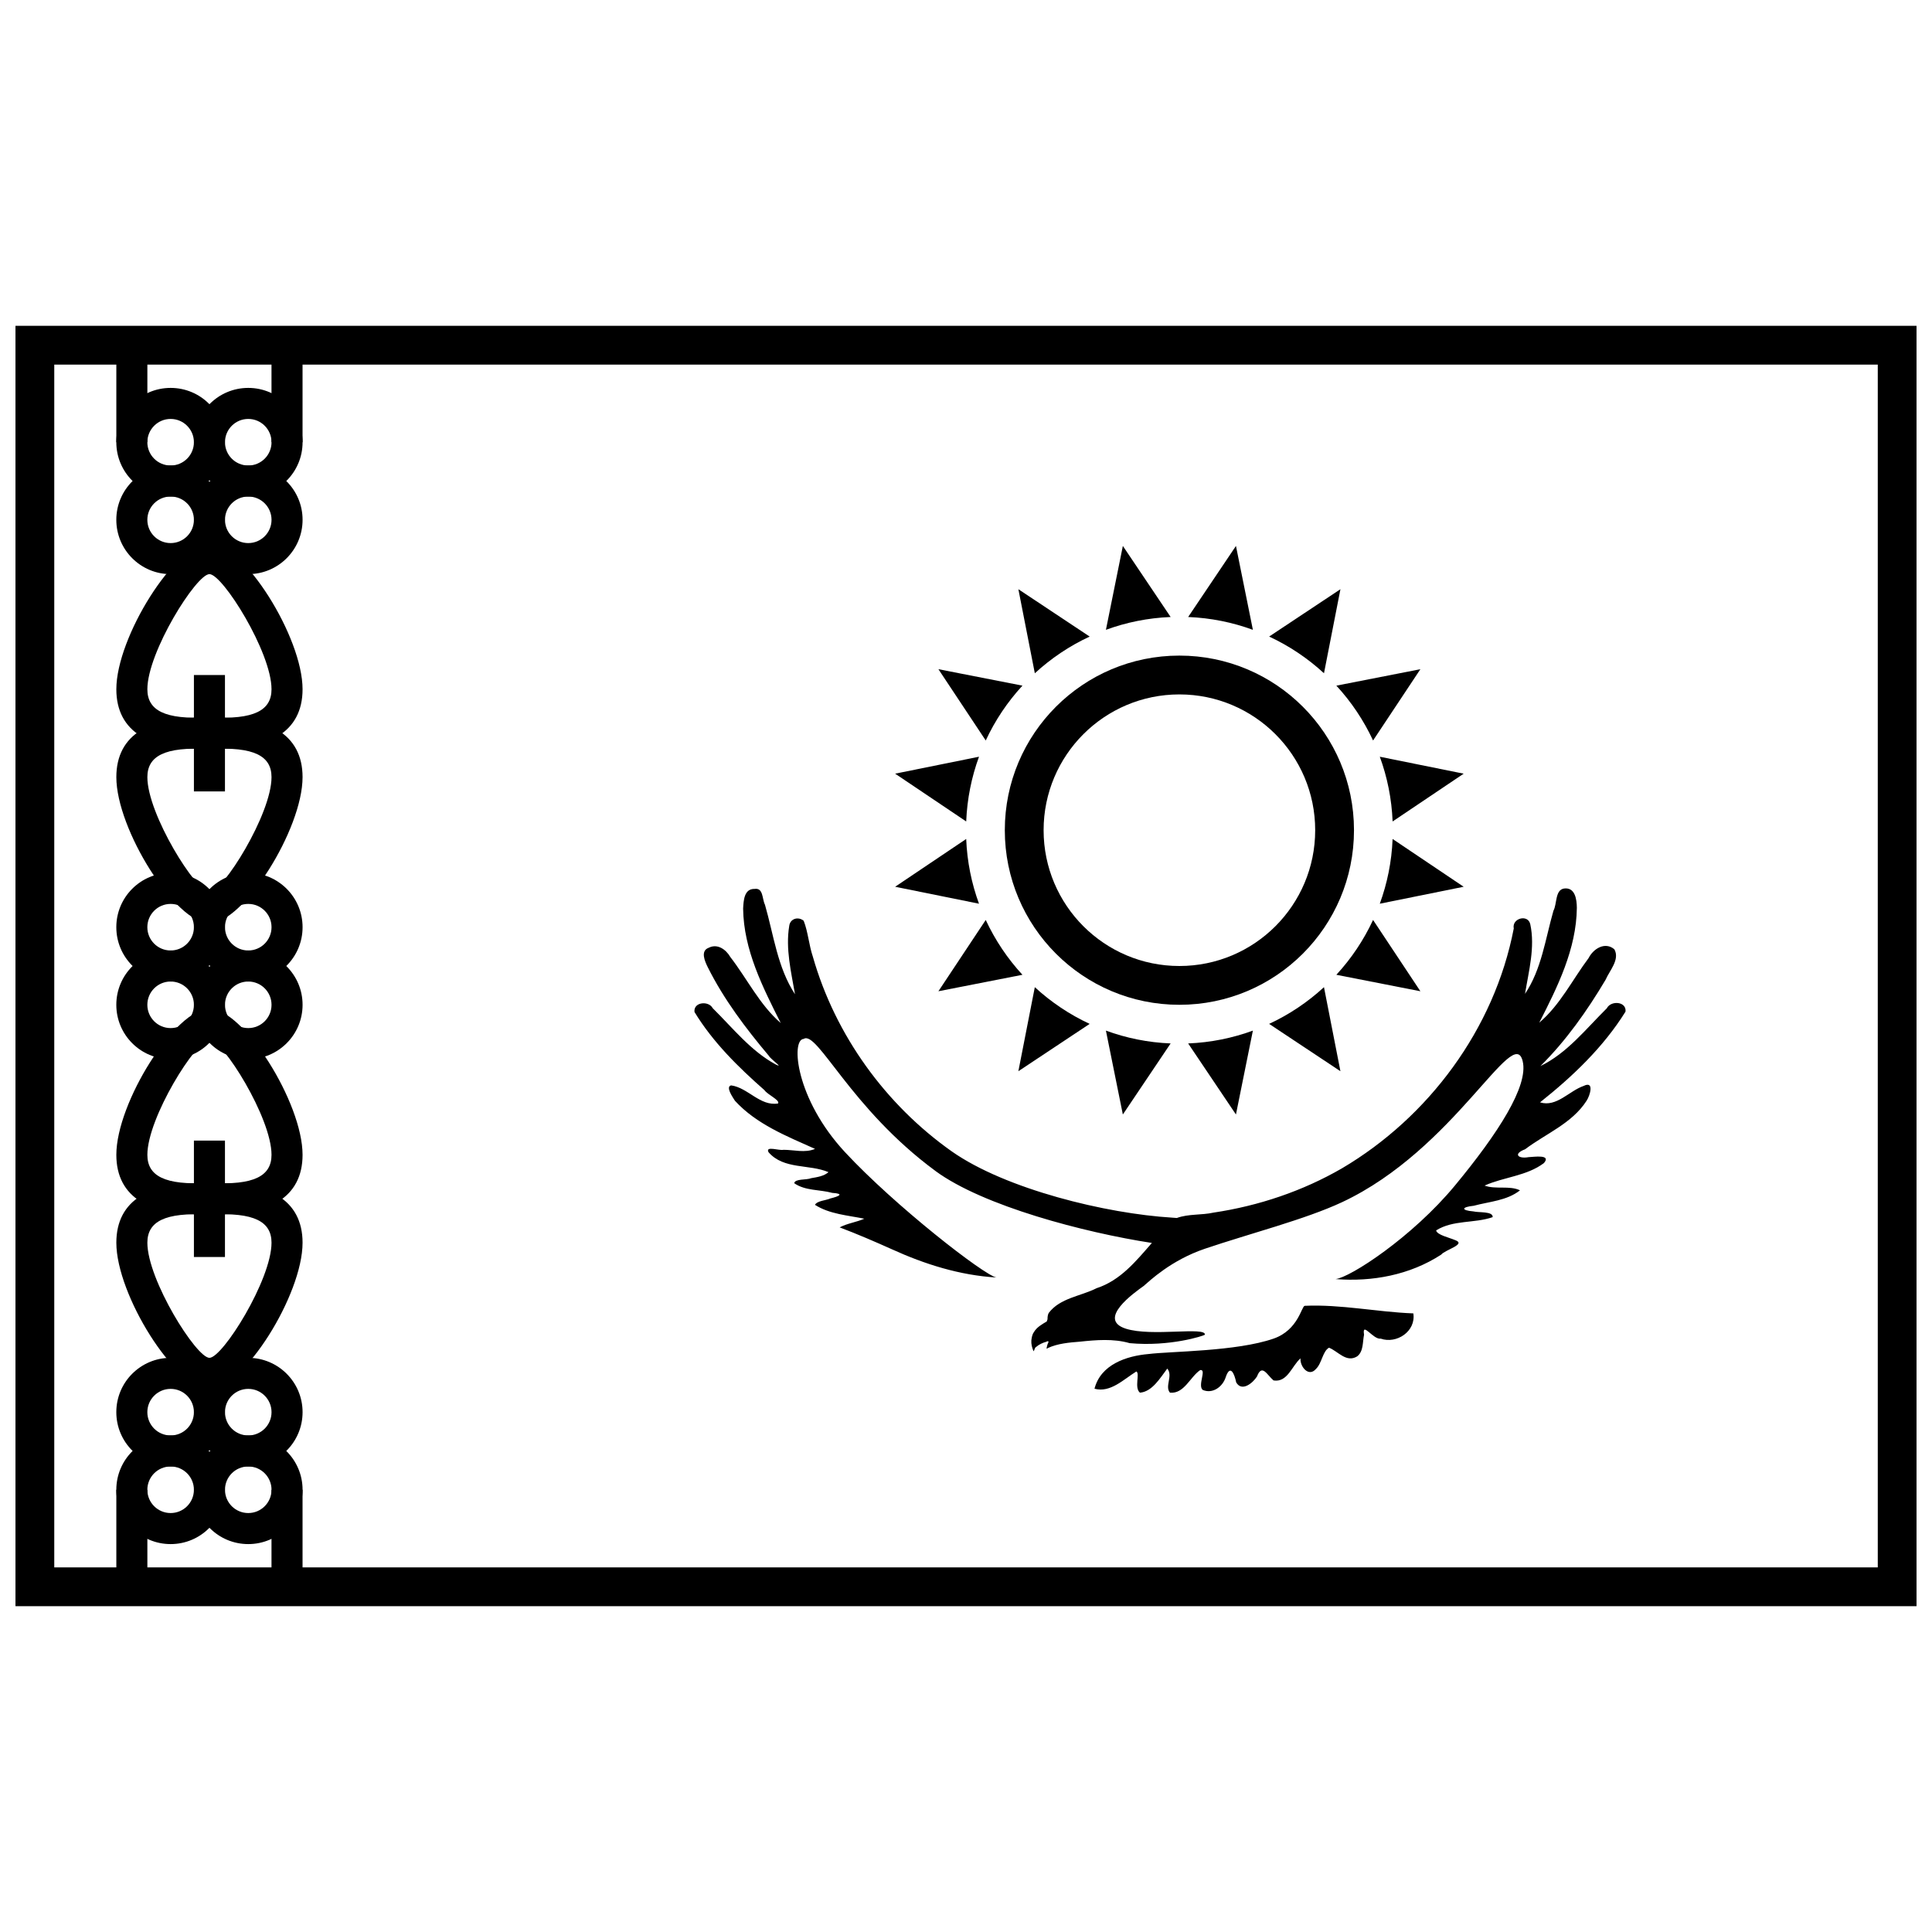 <?xml version="1.0" encoding="UTF-8"?>
<!-- Uploaded to: ICON Repo, www.svgrepo.com, Generator: ICON Repo Mixer Tools -->
<svg width="800px" height="800px" version="1.1" viewBox="144 144 512 512" xmlns="http://www.w3.org/2000/svg">
 <defs>
  <clipPath id="a">
   <path d="m148.09 230h503.81v340h-503.81z"/>
  </clipPath>
 </defs>
 <g clip-path="url(#a)">
  <path d="m158.38 240.63v318.74h483.25v-318.74zm493.53-10.281v339.3h-503.81v-339.3z"/>
 </g>
 <path d="m391.91 454.32c-22.582-16.625-31.305-37.344-34.926-34.996-3.402 0.148-2.219 15.832 10.961 30.023 13.18 14.188 36.793 32.559 40.109 33.199-9.641-0.57-18.957-3.492-27.738-7.496-4.551-2.043-9.133-4.019-13.797-5.781 2.047-1.09 4.41-1.355 6.531-2.301-4.402-0.902-9.211-1.199-13.078-3.676 0.59-1.086 2.84-1.137 4.082-1.688 2.34-0.574 3.789-1.27 0.492-1.48-3.324-0.922-7.137-0.508-10.066-2.562 0.188-1.234 3.254-0.805 4.504-1.336 1.57-0.277 3.32-0.508 4.578-1.594-5.141-2.184-11.863-0.637-15.891-5.285-0.93-1.773 2.883-0.344 3.969-0.641 2.758 0 5.723 0.898 8.352-0.242-7.492-3.367-15.516-6.519-21.227-12.754-0.637-1-2.535-3.738-1.004-4.074 4.445 0.602 7.664 5.57 12.422 4.797 0.633-0.871-2.762-2.301-3.609-3.547-6.934-6.098-13.664-12.711-18.523-20.695-0.336-2.668 3.754-3.066 4.832-1.008 5.305 5.231 10.094 11.34 16.699 14.91 2.344 1.164-1.348-1.379-1.836-2.301-6.106-7.258-11.914-14.926-16.18-23.477-0.766-1.543-2.027-4.332 0.254-5.152 2.285-1.172 4.551 0.426 5.711 2.434 4.484 5.797 7.785 12.688 13.375 17.52-4.762-9.469-9.844-19.434-9.969-30.328 0.113-2.109 0.246-5.305 3.039-5.219 2.348-0.363 1.977 2.715 2.746 4.184 2.312 8.004 3.32 16.664 7.961 23.73-1.023-5.938-2.531-12.051-1.531-18.086 0.23-1.98 2.41-2.582 3.832-1.383 1.148 2.883 1.387 6.438 2.434 9.52 5.957 20.879 19.336 39.242 36.77 51.566 14.355 10.09 41.039 16.531 58.43 17.582 0.418 0.035 0.836 0.066 1.254 0.094 3.078-1.133 6.539-0.711 9.742-1.43 11.895-1.773 23.59-5.688 34.059-11.754 22.863-13.504 40.348-36.848 45.488-63.539-0.555-2.703 3.754-3.879 4.371-1.148 1.328 6.113-0.402 12.422-1.387 18.473 4.391-6.519 5.394-14.586 7.535-22.035 0.973-1.828 0.41-5.445 2.769-5.875 2.977-0.422 3.414 2.883 3.43 5.129-0.121 10.902-5.125 20.961-9.961 30.414 5.523-4.676 8.781-11.379 13.078-17.121 1.277-2.5 4.359-4.41 6.82-2.324 1.531 2.715-1.285 5.656-2.332 8.098-4.887 8.219-10.488 16.152-17.258 22.848 7.07-3.418 12.07-9.855 17.594-15.309 1.086-2.137 5.262-1.844 4.957 0.883-5.875 9.445-14.059 17.219-22.656 24.043 4.367 1.363 7.734-3.047 11.562-4.352 2.914-1.457 1.676 2.598 0.766 3.941-3.856 6.008-10.805 8.703-16.289 12.848-3.215 1.203-1.906 2.59 0.922 2.086 1.387-0.059 6.148-0.801 4.062 1.578-4.586 3.438-10.609 3.668-15.719 5.957 3.016 1.094 6.566-0.086 9.391 1.254-3.469 2.754-8.137 2.977-12.262 4.094-3.258 0.328-3.457 1.211-0.078 1.496 1.418 0.363 5.219-0.082 5.094 1.52-4.832 1.688-10.492 0.68-14.984 3.516 0.219 1.184 3.461 1.898 4.973 2.543 3.211 1.117-2.531 2.539-3.625 3.867-8.293 5.406-18.293 7.254-28 6.488 3.848-0.395 20.32-11.113 31.625-24.777 11.523-13.93 19.523-26.41 17.973-32.93-2.371-10.246-17.973 23.309-47.859 37.32-9.727 4.562-24.594 8.352-36.363 12.344-9 3.051-14.66 8.535-16.242 9.875-2.492 1.781-12.461 8.832-4.711 11.312 6.867 2.195 21.258-0.625 20.953 1.598-0.262 0.27-9.254 3.231-19.934 2.234-4.332-1.246-8.969-0.84-13.16-0.395-2.887 0.23-5.856 0.473-8.531 1.691-0.609 0.648-0.16-0.637-0.082-0.973 0.332-0.648 0.438-1.098-0.367-0.676-0.949 0.254-1.887 0.715-2.637 1.348-0.449 0.164-0.566 1.352-0.715 1.098-0.395-0.879-0.633-1.879-0.566-2.824 0.105-0.77 0.199-1.516 0.66-2.164 0.77-1.336 2.148-2.094 3.434-2.856 0.039-0.184 0.102-0.371 0.191-0.562-0.008-0.566 0.047-1.16 0.309-1.672 3.008-4.004 8.492-4.438 12.695-6.578 6.305-2.051 10.398-7.117 14.652-11.988-17.902-2.758-44.73-9.785-57.348-19.07zm104.29 46.836c-1.711 0.953-1.871 4.137-3.473 5.644-1.91 2.231-4.254-0.621-4.082-2.82-2.285 1.973-3.441 6.449-7.141 5.852-1.754-1.465-3.055-4.539-4.394-1.039-1.094 1.711-4 4.148-5.504 1.562-0.469-2.281-1.586-4.965-2.797-1.34-0.832 2.562-3.5 4.449-6.082 3.328-1.414-1.188 1.133-5.566-0.668-5.254-2.688 1.824-4.254 6.348-8.008 5.984-1.457-1.676 0.887-4.516-0.715-6.379-1.887 2.484-3.981 6.117-7.242 6.379-1.578-1.309 0.059-5.066-0.945-5.621-3.352 2.059-6.887 5.723-11.098 4.574 1.641-6.43 8.5-8.688 14.27-9.191 5.965-0.75 23.301-0.66 33.184-4.086 6.559-2.277 7.402-8.605 8.258-8.695 9.645-0.43 19.168 1.652 28.785 2.008 0.727 4.797-4.473 8.168-8.656 6.688-1.996 0.328-4.996-4.711-4.406-1.043-0.402 1.922-0.121 4.465-1.836 5.75-2.867 1.762-5.055-1.363-7.449-2.301z"/>
 <path d="m454.23 420.52-12.664 18.832-4.488-22.23c5.383 1.977 11.148 3.156 17.152 3.398zm-21.457-5.18-18.895 12.543 4.359-22.273c4.285 3.949 9.184 7.246 14.535 9.73zm-17.816-13.012-22.27 4.363 12.543-18.895c2.484 5.348 5.777 10.246 9.727 14.531zm-11.512-18.836-22.227-4.492 18.832-12.664c0.242 6.008 1.422 11.773 3.394 17.156zm-3.394-21.797-18.832-12.664 22.227-4.492c-1.973 5.383-3.152 11.148-3.394 17.156zm5.18-21.457-12.543-18.895 22.27 4.359c-3.949 4.285-7.242 9.184-9.727 14.535zm13.008-17.816-4.359-22.273 18.895 12.547c-5.352 2.481-10.25 5.777-14.535 9.727zm18.84-11.512 4.488-22.23 12.664 18.832c-6.004 0.242-11.77 1.422-17.152 3.398zm21.793-3.398 12.668-18.832 4.488 22.23c-5.383-1.977-11.148-3.156-17.156-3.398zm21.461 5.184 18.895-12.547-4.359 22.273c-4.289-3.949-9.184-7.246-14.535-9.727zm17.816 13.008 22.27-4.359-12.543 18.895c-2.484-5.352-5.777-10.25-9.727-14.535zm11.512 18.836 22.227 4.492-18.832 12.664c-0.242-6.008-1.422-11.773-3.394-17.156zm3.394 21.797 18.832 12.664-22.227 4.492c1.973-5.383 3.152-11.148 3.394-17.156zm-5.18 21.461 12.543 18.895-22.27-4.363c3.949-4.285 7.242-9.184 9.727-14.531zm-13.008 17.812 4.359 22.273-18.895-12.543c5.352-2.484 10.246-5.781 14.535-9.73zm-18.84 11.512-4.488 22.23-12.668-18.832c6.008-0.242 11.773-1.422 17.156-3.398z"/>
 <path d="m456.55 400c19.875 0 35.988-16.113 35.988-35.988s-16.113-35.984-35.988-35.984-35.984 16.109-35.984 35.984 16.109 35.988 35.984 35.988zm0 10.281c-25.551 0-46.266-20.715-46.266-46.27 0-25.555 20.715-46.27 46.266-46.27 25.555 0 46.27 20.715 46.27 46.27 0 25.555-20.715 46.27-46.27 46.27z"/>
 <path d="m189.22 275.59c-7.953 0-14.395-6.445-14.395-14.395 0-7.953 6.441-14.395 14.395-14.395 7.949 0 14.395 6.441 14.395 14.395 0 7.949-6.445 14.395-14.395 14.395zm0-8.227c3.406 0 6.168-2.762 6.168-6.168 0-3.41-2.762-6.172-6.168-6.172-3.41 0-6.172 2.762-6.172 6.172 0 3.406 2.762 6.168 6.172 6.168z"/>
 <path d="m209.79 275.59c-7.949 0-14.395-6.445-14.395-14.395 0-7.953 6.445-14.395 14.395-14.395 7.949 0 14.395 6.441 14.395 14.395 0 7.949-6.445 14.395-14.395 14.395zm0-8.227c3.406 0 6.168-2.762 6.168-6.168 0-3.41-2.762-6.172-6.168-6.172s-6.168 2.762-6.168 6.172c0 3.406 2.762 6.168 6.168 6.168z"/>
 <path d="m195.39 322.89h8.227v30.844h-8.227z"/>
 <path d="m174.83 235.49h8.223v25.707h-8.223z"/>
 <path d="m215.95 235.49h8.227v25.707h-8.227z"/>
 <path d="m174.83 538.8h8.223v25.703h-8.223z"/>
 <path d="m215.95 538.8h8.227v25.703h-8.227z"/>
 <path d="m195.39 446.27h8.227v30.848h-8.227z"/>
 <path d="m189.22 296.15c-7.953 0-14.395-6.445-14.395-14.395 0-7.949 6.441-14.395 14.395-14.395 7.949 0 14.395 6.445 14.395 14.395 0 7.949-6.445 14.395-14.395 14.395zm0-8.227c3.406 0 6.168-2.762 6.168-6.168s-2.762-6.168-6.168-6.168c-3.41 0-6.172 2.762-6.172 6.168s2.762 6.168 6.172 6.168z"/>
 <path d="m174.83 326.66c0-13.809 15.637-38.738 24.676-38.738 9.035 0 24.676 24.93 24.676 38.738 0 11.371-9.066 16.516-24.676 15.66-15.613 0.855-24.676-4.289-24.676-15.66zm24.434 7.434h0.48c11.66 0.684 16.211-1.871 16.211-7.434 0-9.84-12.969-30.512-16.449-30.512-3.481 0-16.453 20.672-16.453 30.512 0 5.562 4.555 8.117 16.211 7.434z"/>
 <path d="m174.83 349.95c0 13.809 15.637 38.738 24.676 38.738 9.035 0 24.676-24.93 24.676-38.738 0-11.371-9.066-16.516-24.676-15.66-15.613-0.855-24.676 4.289-24.676 15.66zm24.434-7.434h0.48c11.66-0.684 16.211 1.871 16.211 7.434 0 9.84-12.969 30.512-16.449 30.512-3.481 0-16.453-20.672-16.453-30.512 0-5.562 4.555-8.117 16.211-7.434z"/>
 <path d="m174.83 450.04c0-13.809 15.637-38.734 24.676-38.734 9.035 0 24.676 24.926 24.676 38.734 0 11.375-9.066 16.52-24.676 15.66-15.613 0.859-24.676-4.285-24.676-15.66zm24.434 7.438h0.48c11.66 0.684 16.211-1.871 16.211-7.438 0-9.836-12.969-30.508-16.449-30.508-3.481 0-16.453 20.672-16.453 30.508 0 5.566 4.555 8.121 16.211 7.438z"/>
 <path d="m174.83 473.33c0 13.809 15.637 38.738 24.676 38.738 9.035 0 24.676-24.93 24.676-38.738 0-11.371-9.066-16.52-24.676-15.66-15.613-0.859-24.676 4.289-24.676 15.66zm24.434-7.434h0.48c11.66-0.684 16.211 1.871 16.211 7.434 0 9.84-12.969 30.512-16.449 30.512-3.481 0-16.453-20.672-16.453-30.512 0-5.562 4.555-8.117 16.211-7.434z"/>
 <path d="m209.79 296.15c-7.949 0-14.395-6.445-14.395-14.395 0-7.949 6.445-14.395 14.395-14.395 7.949 0 14.395 6.445 14.395 14.395 0 7.949-6.445 14.395-14.395 14.395zm0-8.227c3.406 0 6.168-2.762 6.168-6.168s-2.762-6.168-6.168-6.168-6.168 2.762-6.168 6.168 2.762 6.168 6.168 6.168z"/>
 <path d="m189.22 404.11c-7.953 0-14.395-6.441-14.395-14.395 0-7.949 6.441-14.395 14.395-14.395 7.949 0 14.395 6.445 14.395 14.395 0 7.953-6.445 14.395-14.395 14.395zm0-8.223c3.406 0 6.168-2.762 6.168-6.172 0-3.406-2.762-6.168-6.168-6.168-3.41 0-6.172 2.762-6.172 6.168 0 3.41 2.762 6.172 6.172 6.172z"/>
 <path d="m209.79 404.11c-7.949 0-14.395-6.441-14.395-14.395 0-7.949 6.445-14.395 14.395-14.395 7.949 0 14.395 6.445 14.395 14.395 0 7.953-6.445 14.395-14.395 14.395zm0-8.223c3.406 0 6.168-2.762 6.168-6.172 0-3.406-2.762-6.168-6.168-6.168s-6.168 2.762-6.168 6.168c0 3.41 2.762 6.172 6.168 6.172z"/>
 <path d="m189.22 424.68c-7.953 0-14.395-6.445-14.395-14.395s6.441-14.395 14.395-14.395c7.949 0 14.395 6.445 14.395 14.395s-6.445 14.395-14.395 14.395zm0-8.227c3.406 0 6.168-2.762 6.168-6.168s-2.762-6.172-6.168-6.172c-3.41 0-6.172 2.766-6.172 6.172s2.762 6.168 6.172 6.168z"/>
 <path d="m209.79 424.68c-7.949 0-14.395-6.445-14.395-14.395s6.445-14.395 14.395-14.395c7.949 0 14.395 6.445 14.395 14.395s-6.445 14.395-14.395 14.395zm0-8.227c3.406 0 6.168-2.762 6.168-6.168s-2.762-6.172-6.168-6.172-6.168 2.766-6.168 6.172 2.762 6.168 6.168 6.168z"/>
 <path d="m189.22 532.63c-7.953 0-14.395-6.445-14.395-14.395s6.441-14.395 14.395-14.395c7.949 0 14.395 6.445 14.395 14.395s-6.445 14.395-14.395 14.395zm0-8.223c3.406 0 6.168-2.762 6.168-6.172 0-3.406-2.762-6.168-6.168-6.168-3.41 0-6.172 2.762-6.172 6.168 0 3.41 2.762 6.172 6.172 6.172z"/>
 <path d="m209.79 532.63c-7.949 0-14.395-6.445-14.395-14.395s6.445-14.395 14.395-14.395c7.949 0 14.395 6.445 14.395 14.395s-6.445 14.395-14.395 14.395zm0-8.223c3.406 0 6.168-2.762 6.168-6.172 0-3.406-2.762-6.168-6.168-6.168s-6.168 2.762-6.168 6.168c0 3.41 2.762 6.172 6.168 6.172z"/>
 <path d="m189.22 553.2c-7.953 0-14.395-6.445-14.395-14.395 0-7.953 6.441-14.395 14.395-14.395 7.949 0 14.395 6.441 14.395 14.395 0 7.949-6.445 14.395-14.395 14.395zm0-8.227c3.406 0 6.168-2.762 6.168-6.168 0-3.41-2.762-6.172-6.168-6.172-3.41 0-6.172 2.762-6.172 6.172 0 3.406 2.762 6.168 6.172 6.168z"/>
 <path d="m209.79 553.2c-7.949 0-14.395-6.445-14.395-14.395 0-7.953 6.445-14.395 14.395-14.395 7.949 0 14.395 6.441 14.395 14.395 0 7.949-6.445 14.395-14.395 14.395zm0-8.227c3.406 0 6.168-2.762 6.168-6.168 0-3.41-2.762-6.172-6.168-6.172s-6.168 2.762-6.168 6.172c0 3.406 2.762 6.168 6.168 6.168z"/>
</svg>